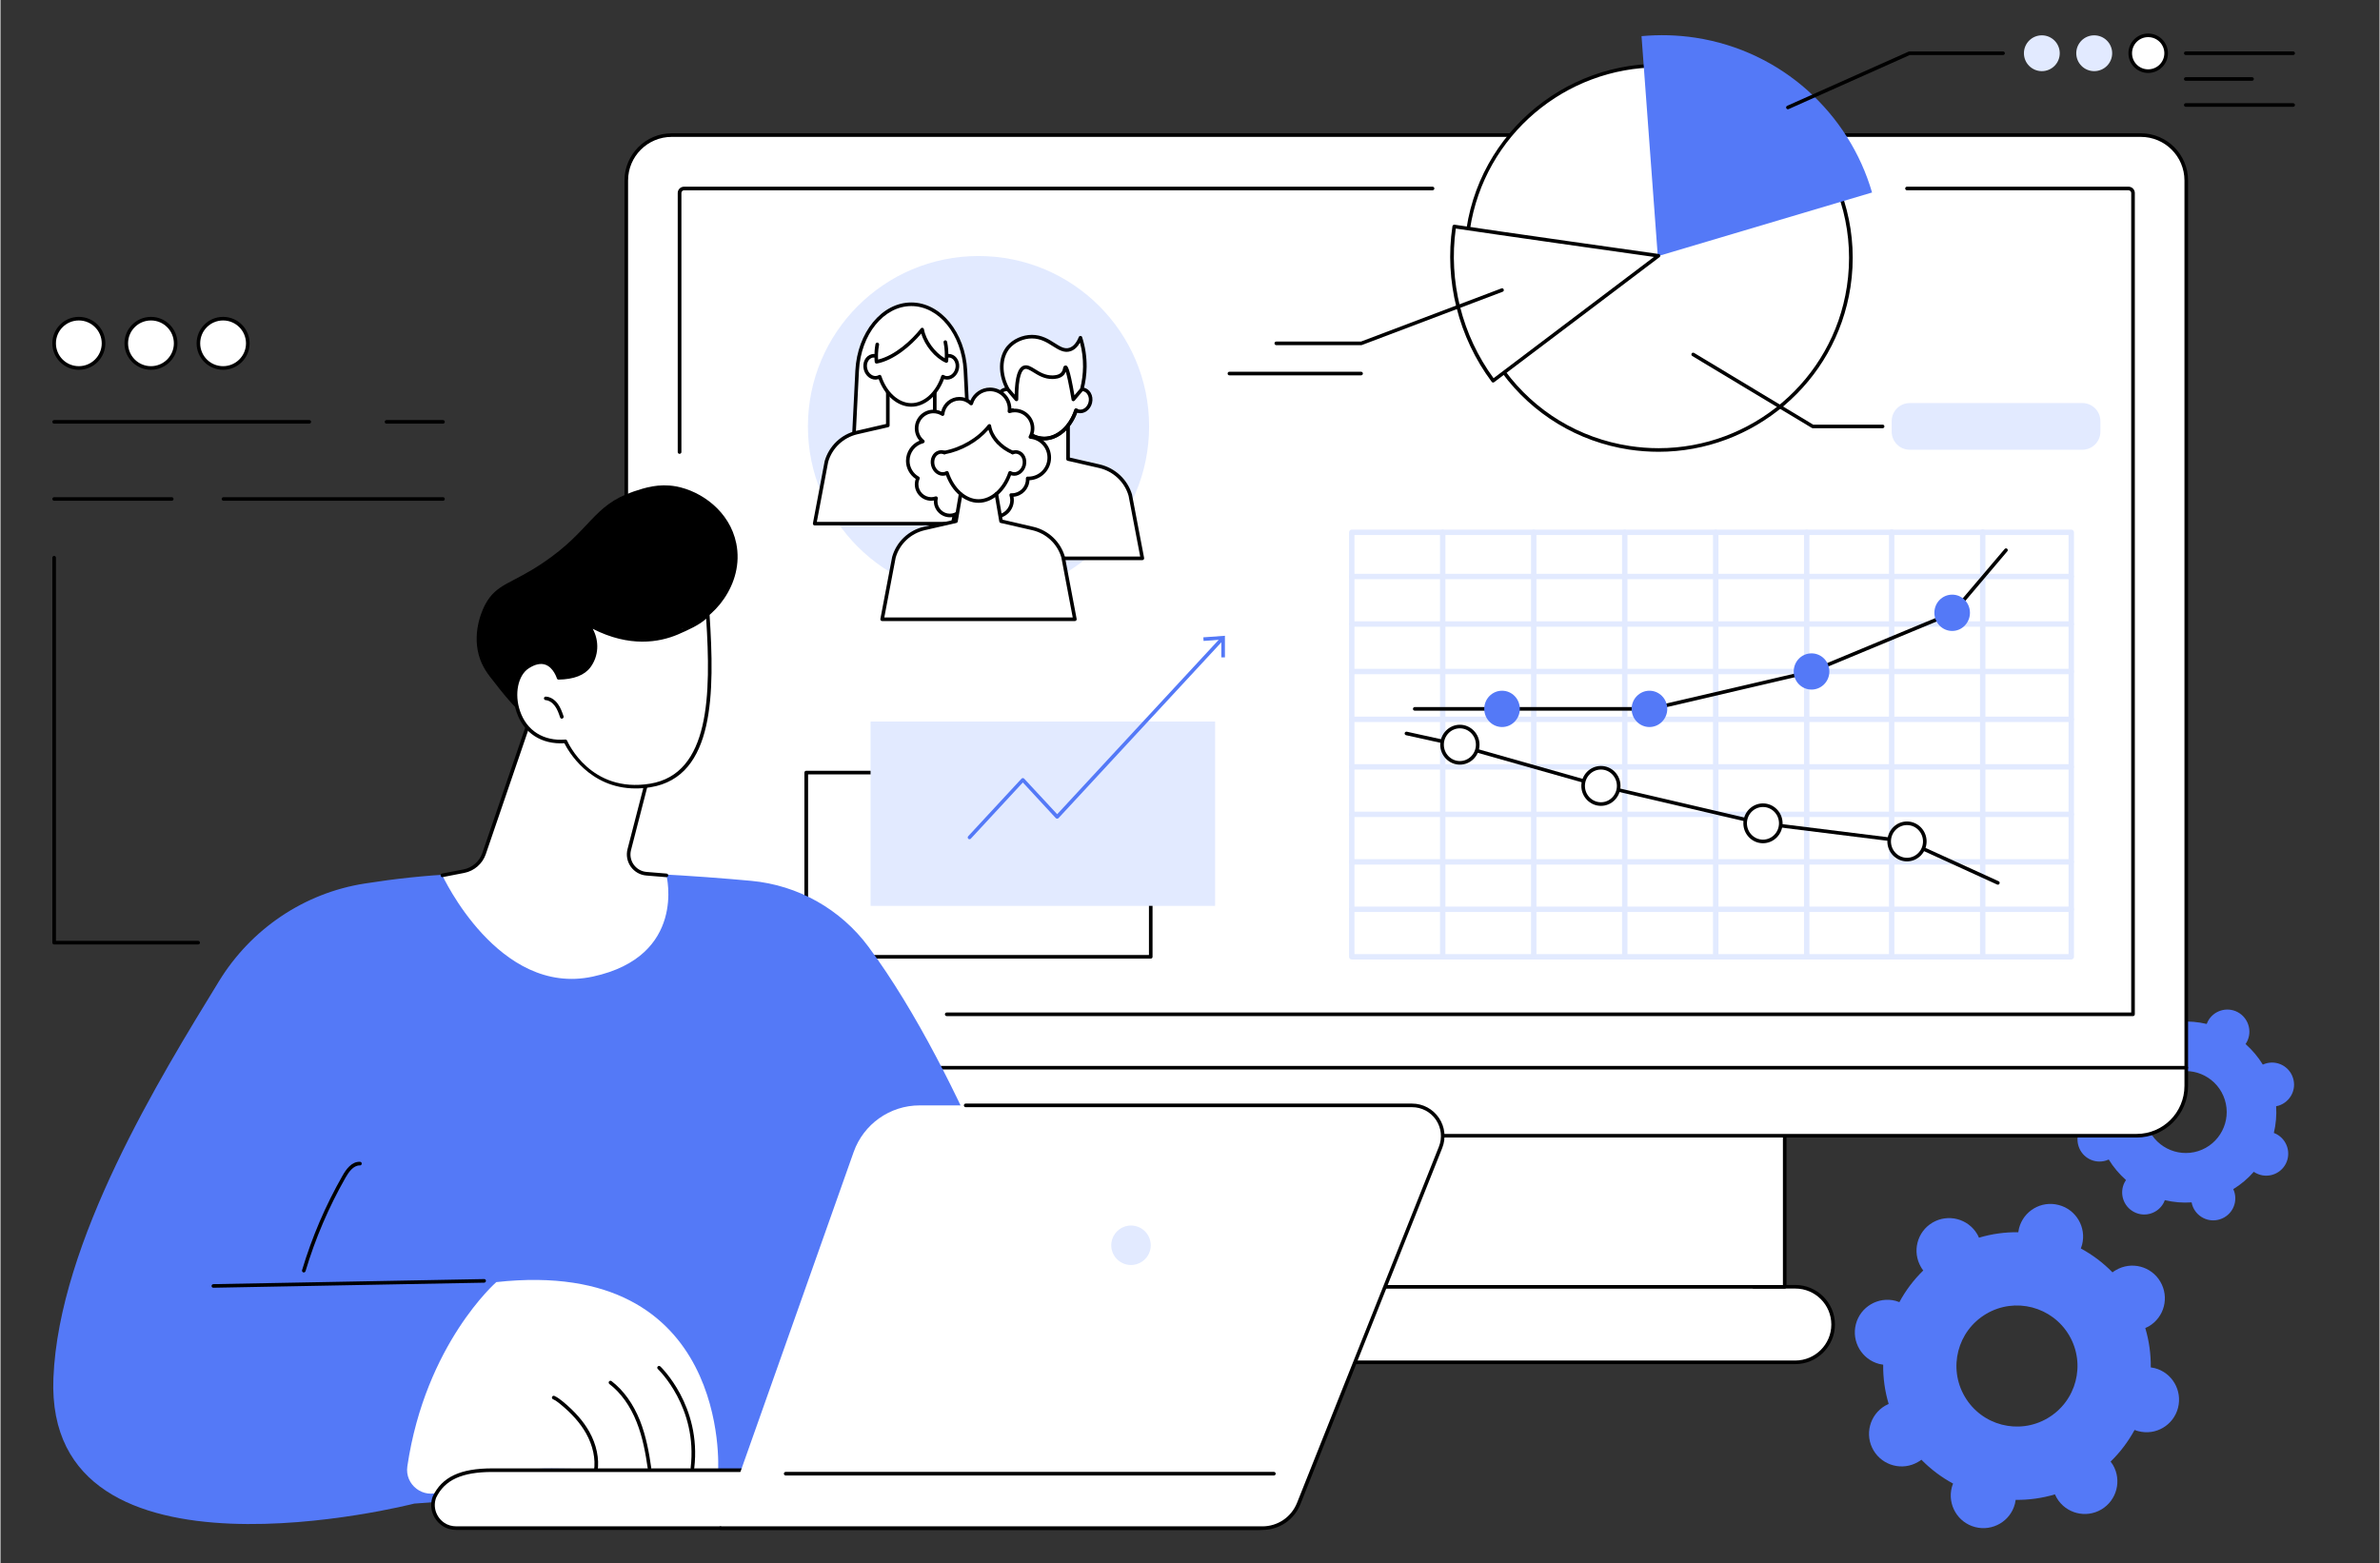 <svg version="1.2" xmlns="http://www.w3.org/2000/svg" viewBox="0 0 2909 1912" width="1000" height="657">
	<rect x="0" y="0" width="2909" height="1912" fill="#333333" stroke="none"/>
	<title>BAir-M_Bus-17_Single-07-ai</title>
	<style>
		.s0 { fill: #5479f7 } 
		.s1 { fill: #ffffff } 
		.s2 { fill: #000000 } 
		.s3 { fill: #e2eaff } 
	</style>
	<g id="_Artboards_">
	</g>
	<g id="Illustration">
		<g id="Customer relationship management 1 ">
			<g id="&lt;Group&gt;">
				<path id="&lt;Compound Path&gt;" fill-rule="evenodd" class="s0" d="m2568.8 1846c-18.9 11.1-43.4 4.8-54.5-14.2-0.8-1.4-1.6-2.9-2.2-4.3-15.8 4.7-32 6.9-48 6.7-0.2 1.6-0.5 3.2-0.9 4.8-5.5 21.3-27.3 34-48.6 28.5-21.3-5.5-34.1-27.3-28.6-48.6 0.4-1.6 1-3.1 1.6-4.6-14.1-7.6-27.2-17.4-38.8-29.2-1.2 1-2.5 1.9-4 2.7-18.9 11.2-43.3 4.8-54.5-14.1-11.2-19-4.8-43.4 14.1-54.6 1.5-0.8 2.9-1.5 4.4-2.2-4.7-15.8-6.9-31.9-6.7-48-1.6-0.2-3.2-0.5-4.8-0.9-21.3-5.5-34.1-27.3-28.6-48.6 5.5-21.3 27.3-34.1 48.6-28.6 1.6 0.5 3.1 1 4.6 1.6 7.6-14.1 17.4-27.2 29.2-38.7-1-1.3-1.9-2.6-2.7-4-11.2-19-4.9-43.4 14.1-54.6 19-11.1 43.4-4.8 54.6 14.2 0.8 1.4 1.5 2.8 2.1 4.3 15.8-4.7 32-6.9 48.1-6.7 0.2-1.6 0.5-3.2 0.9-4.8 5.5-21.3 27.2-34.1 48.5-28.5 21.3 5.5 34.1 27.3 28.6 48.6-0.4 1.5-0.9 3.1-1.5 4.6 14.1 7.6 27.2 17.4 38.7 29.2 1.3-1 2.6-1.9 4-2.7 19-11.2 43.4-4.9 54.5 14.1 11.2 19 4.9 43.4-14.1 54.6-1.4 0.8-2.9 1.5-4.3 2.1 4.7 15.8 6.9 32 6.7 48.1 1.6 0.2 3.2 0.5 4.8 0.9 21.3 5.5 34 27.3 28.5 48.6-5.5 21.3-27.2 34.1-48.5 28.5-1.6-0.4-3.2-0.9-4.6-1.5-7.7 14.1-17.5 27.2-29.3 38.7 1 1.3 1.9 2.6 2.8 4 11.1 19 4.8 43.4-14.2 54.6zm-65.6-111.7c35.2-20.7 47-66 26.3-101.3-20.8-35.2-66.1-47-101.3-26.3-35.3 20.8-47 66.1-26.3 101.3 20.7 35.3 66.1 47.1 101.3 26.3z"/>
				<path id="&lt;Compound Path&gt;" fill-rule="evenodd" class="s0" d="m2713.9 1491.1c-14.2 4.6-29.4-3.3-33.9-17.5q-0.5-1.6-0.8-3.2c-11.1 0.8-22.1-0.2-32.7-2.7q-0.5 1.5-1.3 3c-6.8 13.2-23.1 18.4-36.3 11.5-13.2-6.8-18.4-23.1-11.6-36.3q0.8-1.5 1.7-2.8c-8.1-7.2-15.3-15.6-21.1-25.1q-1.5 0.7-3.1 1.2c-14.2 4.5-29.3-3.3-33.8-17.5-4.6-14.2 3.3-29.3 17.5-33.9q1.5-0.5 3.1-0.7c-0.7-11.2 0.3-22.2 2.8-32.7q-1.5-0.6-3-1.4c-13.2-6.8-18.4-23.1-11.6-36.3 6.9-13.2 23.1-18.4 36.3-11.6q1.5 0.8 2.9 1.7c7.1-8.1 15.5-15.3 25-21.1q-0.7-1.5-1.2-3.1c-4.5-14.2 3.3-29.3 17.5-33.8 14.2-4.6 29.4 3.3 33.9 17.5q0.5 1.6 0.8 3.2c11.1-0.8 22.1 0.2 32.7 2.7q0.5-1.5 1.3-3c6.8-13.2 23.1-18.4 36.3-11.6 13.2 6.9 18.4 23.2 11.6 36.4q-0.8 1.5-1.7 2.8c8.1 7.2 15.3 15.6 21.1 25.1q1.5-0.7 3.1-1.2c14.2-4.5 29.3 3.3 33.8 17.5 4.6 14.2-3.3 29.3-17.5 33.9q-1.5 0.4-3.1 0.7c0.7 11.2-0.3 22.2-2.8 32.7q1.5 0.6 3 1.3c13.2 6.9 18.4 23.2 11.6 36.4-6.9 13.2-23.1 18.4-36.3 11.5q-1.5-0.7-2.8-1.7c-7.2 8.2-15.6 15.4-25.1 21.2q0.7 1.5 1.2 3.1c4.5 14.2-3.3 29.3-17.5 33.8zm-26.6-83.4c26.3-8.4 40.9-36.6 32.5-62.9-8.4-26.4-36.6-41-62.9-32.6-26.3 8.4-40.9 36.6-32.5 62.9 8.4 26.4 36.6 40.9 62.9 32.6z"/>
			</g>
			<g id="&lt;Group&gt;">
				<g id="&lt;Group&gt;">
					<g id="&lt;Group&gt;">
						<path id="&lt;Path&gt;" class="s1" d="m2143.8 1573.6h50.9c25.5 0 46.2 20.6 46.2 46.2 0 25.5-20.7 46.2-46.2 46.2h-951.5c-25.5 0-46.1-20.7-46.1-46.2 0-25.6 20.6-46.2 46.1-46.2h46.9z"/>
						<path id="&lt;Path&gt;" class="s2" d="m2194.7 1668.2h-951.5c-26.6 0-48.3-21.8-48.3-48.4 0-26.7 21.7-48.4 48.3-48.4h46.9c1.2 0 2.2 1 2.2 2.2 0 1.2-1 2.2-2.2 2.2h-46.9c-24.2 0-43.9 19.7-43.9 44 0 24.2 19.7 44 43.9 44h951.5c24.2 0 44-19.8 44-44 0-24.3-19.8-44-44-44h-50.9c-1.2 0-2.2-1-2.2-2.2 0-1.2 1-2.2 2.2-2.2h50.9c26.6 0 48.4 21.7 48.4 48.4 0 26.6-21.8 48.4-48.4 48.4z"/>
					</g>
					<g id="&lt;Group&gt;">
						<path id="&lt;Path&gt;" class="s1" d="m2181.7 1388.9v184.8h-925.5v-184.8z"/>
						<path id="&lt;Path&gt;" class="s2" d="m2181.7 1575.9h-925.5c-1.2 0-2.2-1-2.2-2.2v-184.8c0-1.2 1-2.2 2.2-2.2 1.2 0 2.2 1 2.2 2.2v182.6h921.1v-182.6c0-1.2 1-2.2 2.2-2.2 1.2 0 2.2 1 2.2 2.2v184.8c0 1.2-1 2.2-2.2 2.2z"/>
					</g>
					<g id="&lt;Group&gt;">
						<path id="&lt;Path&gt;" class="s1" d="m2657.3 1291.1l-1875.9-3.5-16.2 18.1v22.3c0 33.7 27.2 60.9 60.7 60.9h1786.1c33.5 0 60.7-27.2 60.7-60.9v-22.3z"/>
						<path id="&lt;Compound Path&gt;" fill-rule="evenodd" class="s2" d="m2612 1391.1h-1786.1c-34.7 0-62.9-28.3-62.9-63.1v-22.3c0-0.5 0.2-1 0.6-1.4l16.1-18.1c0.5-0.5 1.1-0.8 1.7-0.8q0 0 0 0l1875.9 3.5c0.5 0 1.1 0.2 1.5 0.6l15.4 14.6c0.5 0.5 0.7 1 0.7 1.6v22.3c0 34.8-28.2 63.1-62.9 63.1zm-1844.6-84.5v21.4c0 32.4 26.2 58.7 58.5 58.7h1786.1c32.3 0 58.5-26.3 58.5-58.7v-21.3l-14.1-13.4-1874-3.5z"/>
					</g>
					<g id="&lt;Group&gt;">
						<path id="&lt;Path&gt;" class="s1" d="m2672.7 1305.7h-1907.5v-1085c0-30.7 24.9-55.5 55.5-55.5h1796.5c30.6 0 55.5 24.8 55.5 55.5z"/>
						<path id="&lt;Compound Path&gt;" fill-rule="evenodd" class="s2" d="m2672.7 1307.9h-1907.5c-1.2 0-2.2-0.9-2.2-2.2v-1085c0-31.8 25.9-57.7 57.7-57.7h1796.5c31.8 0 57.7 25.9 57.7 57.7v1085c0 1.3-1 2.2-2.2 2.2zm-1905.3-4.4h1903.1v-1082.8c0-29.4-23.9-53.3-53.3-53.3h-1796.5c-29.4 0-53.3 23.9-53.3 53.3z"/>
					</g>
					<path id="&lt;Path&gt;" class="s2" d="m830.3 555c-1.2 0-2.2-0.9-2.2-2.2v-316.8c0-4.3 3.5-7.7 7.8-7.7h915.2c1.2 0 2.2 1 2.2 2.2 0 1.2-1 2.2-2.2 2.2h-915.2c-1.8 0-3.3 1.5-3.3 3.3v316.8c0 1.3-1 2.2-2.3 2.2z"/>
					<path id="&lt;Path&gt;" class="s2" d="m2607.6 1242.6h-1450.6c-1.2 0-2.2-1-2.2-2.2 0-1.2 1-2.2 2.2-2.2h1448.4v-1002.2c0-1.8-1.5-3.3-3.4-3.3h-270.8c-1.2 0-2.2-1-2.2-2.2 0-1.2 1-2.2 2.2-2.2h270.8c4.3 0 7.8 3.4 7.8 7.7v1004.4c0 1.2-1 2.2-2.2 2.2z"/>
				</g>
				<g id="&lt;Group&gt;">
					<g id="&lt;Group&gt;">
						<path id="&lt;Path&gt;" class="s3" d="m1404.5 521.5c0 115-93.4 208.3-208.6 208.3-115.2 0-208.6-93.3-208.6-208.3 0-115.1 93.4-208.4 208.6-208.4 115.2 0 208.6 93.3 208.6 208.4z"/>
						<g id="&lt;Clip Group&gt;">
							<g id="&lt;Group&gt;">
								<g id="&lt;Group&gt;">
									<path id="&lt;Path&gt;" class="s1" d="m1113.7 372.1c-34.9 0-63.9 35.5-66.2 81.2l-7.3 146.1h147l-7.3-146.1c-2.3-45.7-31.3-81.2-66.2-81.2z"/>
									<path id="&lt;Compound Path&gt;" fill-rule="evenodd" class="s2" d="m1187.2 601.6h-147c-0.6 0-1.1-0.3-1.6-0.7-0.4-0.4-0.6-1-0.6-1.6l7.3-146.1c2.4-46.7 32.4-83.3 68.4-83.3 36 0 66 36.6 68.4 83.3l7.3 146.1c0 0.6-0.2 1.2-0.6 1.6-0.4 0.4-1 0.7-1.6 0.7zm-144.7-4.4h142.4l-7.2-143.8c-2.2-44.4-30.3-79.1-64-79.1-33.6 0-61.7 34.7-64 79.1z"/>
								</g>
								<g id="&lt;Group&gt;">
									<path id="&lt;Path&gt;" class="s1" d="m1217.4 564.2c-5.1-17.6-19.3-31.1-37.2-35.2l-37.8-8.7v-47.8h-57.4v47.8l-37.8 8.7c-17.9 4.1-32.1 17.6-37.2 35.2l-14.4 76.2h236.2z"/>
									<path id="&lt;Compound Path&gt;" fill-rule="evenodd" class="s2" d="m1231.8 642.6h-236.2c-0.7 0-1.3-0.3-1.7-0.8-0.4-0.5-0.6-1.2-0.5-1.8l14.4-76.2c5.4-18.6 20.3-32.7 38.9-37l36.1-8.3v-46c0-1.2 1-2.2 2.2-2.2h57.4c1.2 0 2.2 1 2.2 2.2v46l36.1 8.3c18.6 4.3 33.5 18.4 38.8 36.8q0.1 0.1 0.1 0.2l14.4 76.2c0.1 0.6 0 1.3-0.5 1.8-0.4 0.5-1 0.8-1.7 0.8zm-233.6-4.4h231l-13.9-73.5c-4.9-16.8-18.5-29.7-35.6-33.6l-37.8-8.7c-1-0.2-1.7-1.1-1.7-2.1v-45.6h-53v45.6c0 1-0.7 1.9-1.7 2.1l-37.8 8.7c-17.1 4-30.7 16.9-35.6 33.7z"/>
								</g>
								<g id="&lt;Group&gt;">
									<path id="&lt;Path&gt;" class="s1" d="m1161.7 435.3c-2.1-0.5-4.2-0.3-6.1 0.4-1.7-26.5-19.8-44.5-41.9-44.5-22.1 0-40.2 18-41.8 44.5-2-0.7-4.1-0.9-6.2-0.4-6.2 1.5-9.8 8.7-7.9 16 1.8 7.3 8.3 12 14.5 10.5q1.5-0.4 2.7-1.2c6.4 19.6 21.3 34.6 38.7 34.6 17.4 0 32.3-15 38.7-34.6q1.2 0.8 2.7 1.2c6.2 1.5 12.7-3.2 14.6-10.5 1.8-7.3-1.8-14.5-8-16z"/>
									<path id="&lt;Compound Path&gt;" fill-rule="evenodd" class="s2" d="m1113.7 497.4c-16.7 0-32.5-13.5-39.9-33.8q-0.5 0.2-1 0.3c-3.6 0.9-7.4 0.1-10.7-2.2-3.2-2.3-5.5-5.8-6.5-9.8-1-4.1-0.6-8.2 1.1-11.7 1.8-3.6 4.8-6.1 8.5-7 1.5-0.4 3.1-0.5 4.7-0.2 2.7-25.7 20.8-44 43.8-44 23.1 0 41.1 18.3 43.8 44q2.4-0.4 4.8 0.2c3.6 0.9 6.6 3.4 8.4 7 1.7 3.5 2.1 7.6 1.1 11.7-2.1 8.4-9.8 13.9-17.2 12q-0.5-0.1-0.9-0.3c-7.5 20.3-23.3 33.8-40 33.8zm-38.6-39q0.3 0 0.7 0.1c0.6 0.3 1.1 0.8 1.3 1.4 6.5 19.8 21.2 33.1 36.6 33.1 15.4 0 30.1-13.3 36.6-33.1 0.2-0.6 0.7-1.1 1.3-1.4 0.6-0.2 1.3-0.1 1.9 0.2q1.1 0.7 2.2 1c5 1.2 10.3-2.8 11.8-8.9 0.8-3 0.5-6.1-0.8-8.7-1.2-2.4-3.1-4.1-5.5-4.7-1.6-0.3-3.2-0.2-4.9 0.4-0.6 0.2-1.3 0.2-1.9-0.2-0.6-0.4-1-1-1-1.7-1.6-24.6-18.3-42.5-39.7-42.5-21.4 0-38.1 17.9-39.6 42.5-0.1 0.7-0.5 1.3-1.1 1.7-0.5 0.4-1.3 0.4-1.9 0.2-1.6-0.6-3.3-0.7-4.9-0.4-2.3 0.6-4.3 2.3-5.5 4.7-1.3 2.6-1.6 5.7-0.8 8.7 0.7 3 2.4 5.6 4.8 7.3 2.2 1.6 4.7 2.1 7 1.5q1.1-0.2 2.2-0.9 0.5-0.3 1.2-0.3z"/>
								</g>
								<path id="&lt;Path&gt;" class="s1" d="m1071.2 442.4c20.9-3.9 42.7-22.6 55.8-39.4 2.6 14.9 15.8 32.4 29.6 38.5 0 0 6.6-59.4-42.9-57.5-49.5 1.9-42.5 58.4-42.5 58.4z"/>
								<path id="&lt;Path&gt;" class="s2" d="m1071.2 444.6c-0.5 0-1-0.1-1.3-0.4-0.5-0.4-0.9-0.9-0.9-1.5-0.1-0.4-1.2-10.2 0.9-21.9 0.3-1.2 1.4-2 2.6-1.8 1.2 0.3 2 1.4 1.8 2.6-1.5 7.7-1.4 14.6-1.2 18.1 20.4-4.9 40.7-23.3 52.2-38 0.5-0.7 1.4-1 2.2-0.8 0.9 0.2 1.5 0.9 1.7 1.8 2.2 13.1 13.5 28.6 25.4 35.3 0.2-4 0.2-11.3-1.4-19.2-0.3-1.2 0.5-2.3 1.7-2.6 1.2-0.2 2.3 0.6 2.6 1.8 2.5 12.4 1.3 23.3 1.3 23.7-0.1 0.7-0.5 1.3-1.1 1.7-0.6 0.3-1.3 0.4-2 0.1-13-5.7-25.6-21-29.8-35.6-12.8 15.2-33.6 32.8-54.3 36.7q-0.2 0-0.4 0z"/>
							</g>
						</g>
						<g id="&lt;Clip Group&gt;">
							<g id="&lt;Group&gt;">
								<path id="&lt;Path&gt;" class="s1" d="m1381.6 605.8c-5.2-17.9-19.7-31.5-37.8-35.6l-38.4-8.8v-48.3h-58.2v48.3l-38.4 8.8c-18.1 4.1-32.6 17.7-37.8 35.6l-14.6 77h239.8z"/>
								<path id="&lt;Compound Path&gt;" fill-rule="evenodd" class="s2" d="m1396.2 685h-239.8c-0.7 0-1.3-0.3-1.7-0.8-0.4-0.5-0.6-1.2-0.5-1.8l14.7-77c5.4-18.8 20.5-33 39.4-37.4l36.7-8.4v-46.5c0-1.2 1-2.2 2.2-2.2h58.2c1.2 0 2.2 1 2.2 2.2v46.5l36.7 8.4c18.9 4.4 34 18.6 39.4 37.1q0 0.1 0 0.3l14.7 77c0.1 0.6-0.1 1.3-0.5 1.8-0.4 0.5-1 0.8-1.7 0.8zm-237.1-4.4h234.5l-14.2-74.3c-4.9-17-18.8-30-36.1-34l-38.4-8.8c-1-0.2-1.7-1.1-1.7-2.1v-46.1h-53.8v46.1c0 1-0.7 1.9-1.7 2.1l-38.4 8.8c-17.3 4-31.2 17-36.1 34.1z"/>
							</g>
							<g id="&lt;Group&gt;">
								<path id="&lt;Path&gt;" class="s1" d="m1324.6 476.4c-2.1-0.5-4.2-0.3-6.2 0.4-1.7-26.5-19.9-44.6-42.1-44.6-22.2 0-40.4 18.1-42.1 44.6-1.9-0.7-4.1-0.9-6.2-0.4-6.2 1.5-9.8 8.7-7.9 16 1.8 7.3 8.3 12 14.6 10.5q1.5-0.4 2.8-1.2c6.4 19.6 21.4 34.6 38.8 34.6 17.5 0 32.5-15 38.9-34.6q1.3 0.8 2.8 1.2c6.2 1.5 12.7-3.2 14.6-10.5 1.8-7.3-1.8-14.5-8-16z"/>
								<path id="&lt;Compound Path&gt;" fill-rule="evenodd" class="s2" d="m1276.3 538.5c-16.8 0-32.7-13.5-40.1-33.8q-0.5 0.2-1 0.3c-7.4 1.8-15.1-3.6-17.3-12-1.1-4.5-0.5-9.1 1.7-12.8 1.9-3 4.7-5.2 7.9-6 1.6-0.3 3.2-0.4 4.8-0.2 2.7-25.6 20.9-44 44-44 23.2 0 41.3 18.4 44.1 44 1.6-0.2 3.2-0.1 4.7 0.2 3.3 0.8 6.1 3 7.9 6 2.2 3.7 2.8 8.3 1.7 12.8-2.1 8.4-9.9 13.8-17.3 12q-0.5-0.1-0.9-0.3c-7.5 20.3-23.4 33.8-40.2 33.8zm-38.8-39q0.3 0 0.7 0.1c0.6 0.3 1.1 0.8 1.3 1.4 6.5 19.8 21.3 33.1 36.8 33.1 15.5 0 30.3-13.3 36.8-33.1 0.2-0.6 0.7-1.1 1.3-1.4 0.6-0.2 1.3-0.1 1.9 0.2q1.1 0.7 2.2 0.9c5 1.3 10.4-2.7 11.9-8.8 0.9-3.3 0.4-6.8-1.2-9.4-1.2-2.1-3-3.5-5.1-4-1.6-0.4-3.3-0.3-4.9 0.4-0.7 0.2-1.4 0.1-2-0.2-0.6-0.4-1-1.1-1-1.8-1.6-24.6-18.3-42.5-39.9-42.5-21.5 0-38.3 17.9-39.9 42.5 0 0.7-0.4 1.4-1 1.8-0.6 0.3-1.3 0.4-1.9 0.2-1.7-0.7-3.4-0.8-4.9-0.4-2.1 0.5-4 1.9-5.2 4-1.6 2.6-2 6.1-1.2 9.4 1.5 6.1 6.9 10.1 11.9 8.8q1.1-0.2 2.2-0.9 0.5-0.3 1.2-0.3z"/>
							</g>
							<path id="&lt;Path&gt;" class="s2" d="m1276.3 538.5c-17.4 0-33.9-14.5-40.9-36.1-0.4-1.2 0.2-2.4 1.4-2.8 1.1-0.4 2.4 0.3 2.7 1.4 6.5 19.8 21.3 33.1 36.8 33.1 15.5 0 30.3-13.3 36.8-33.1 0.4-1.1 1.6-1.8 2.8-1.4 1.1 0.4 1.7 1.6 1.4 2.8-7.1 21.6-23.6 36.1-41 36.1z"/>
							<g id="&lt;Group&gt;">
								<path id="&lt;Path&gt;" class="s1" d="m1232.4 424.6c-10.6 12.6-10.8 33.2-0.6 51.6q5.3 6.1 10.5 12.2c-0.1-29.7 4.8-37.7 9.6-39.2 8-2.4 17.4 12.4 34.6 12.1 2.7-0.1 8.5-0.3 12.1-4.3 3.1-3.5 2.7-7.7 3.6-7.8 1.5-0.1 4.3 8 9.7 39.2q5.1-6.1 10.3-12.3c1.9-7.1 3.6-16.5 3.7-27.5 0.2-15-2.7-27.2-5.4-35.6-2.2 5.6-6.1 12.2-12.7 14.4-13.9 4.6-24.3-15.8-46.6-15.7-10.6 0-21.8 4.7-28.8 12.9z"/>
								<path id="&lt;Compound Path&gt;" fill-rule="evenodd" class="s2" d="m1242.3 490.6c-0.6 0-1.3-0.2-1.7-0.7l-10.5-12.3q-0.1-0.1-0.2-0.3c-10.6-19.2-10.3-40.9 0.8-54.1 7.2-8.4 18.8-13.7 30.5-13.7q0 0 0 0c11.9 0 20.4 5.3 27.9 10.1 6.8 4.3 12.1 7.7 18 5.7 4.6-1.5 8.5-5.9 11.4-13.1 0.4-0.9 1.2-1.5 2.1-1.4 1 0 1.8 0.7 2 1.5 3.8 11.8 5.6 24 5.5 36.3-0.1 9.4-1.4 18.9-3.8 28.1q-0.1 0.5-0.4 0.8l-10.4 12.4c-0.5 0.6-1.4 0.9-2.2 0.7-0.9-0.3-1.5-0.9-1.6-1.8-3.5-20.3-5.7-29.8-7.1-34.2-0.5 1.2-1.2 2.6-2.3 3.9-4.3 4.8-11.2 4.9-13.7 5-10.2 0.2-17.6-4.5-23.6-8.2-4.4-2.7-7.8-4.8-10.4-4-3.1 1-8.2 7-8.1 37.1 0 1-0.6 1.8-1.5 2.1q-0.3 0.1-0.7 0.1zm60.3-43.6c2.3 0 4.7 2.5 10.6 36.4l7-8.3c2.2-8.7 3.4-17.6 3.5-26.6 0.1-9.9-1.1-19.8-3.7-29.4-3.1 5.4-7 8.9-11.5 10.4-7.9 2.6-14.6-1.7-21.8-6.2-6.9-4.4-14.8-9.4-25.5-9.4q0 0 0 0c-10.4 0-20.8 4.7-27.1 12.1-9.9 11.8-10.1 31.5-0.5 48.9l6.5 7.6c0.5-21.9 4.1-33.2 11.2-35.4 4.5-1.4 8.9 1.3 14 4.5 5.8 3.6 12.3 7.6 21.2 7.5 2-0.1 7.5-0.2 10.5-3.6 1.5-1.7 2-3.7 2.3-5.1 0.3-1.4 0.7-3.2 2.7-3.4q0.3 0 0.6 0zm-70.2-22.4z"/>
							</g>
						</g>
						<g id="&lt;Clip Group&gt;">
							<g id="&lt;Group&gt;">
								<g id="&lt;Group&gt;">
									<path id="&lt;Path&gt;" class="s1" d="m1259.3 534.4c1.7-3.1 2.7-6.7 2.7-10.6 0-12-9.8-21.8-21.8-21.8-2.3 0-4.4 0.3-6.5 1q0.2-1.4 0.2-2.9c0-13.2-10.7-23.9-24-23.9-10.9 0-20.1 7.3-22.9 17.3-3.8-3.6-8.9-5.9-14.5-5.9-10.8 0-19.6 8.3-20.5 18.9-3.2-2.1-7.1-3.3-11.2-3.3-11.4 0-20.6 9.2-20.6 20.6 0 6.5 3 12.3 7.6 16-10.6 2.8-18.4 12.3-18.4 23.8 0 9.1 5 17 12.4 21.2-1 2.3-1.6 4.8-1.6 7.5 0 9.9 8 17.9 17.9 17.9 2.1 0 4-0.4 5.8-1q-0.4 1.9-0.4 3.9c0 9.5 7.8 17.3 17.4 17.3 9.6 0 17.3-7.8 17.3-17.3 0-9.6 18.6-12.5 18.6-1.4 0 11.1 9 20 20 20 11.1 0 20.1-8.9 20.1-20 0-2.2-0.4-4.3-1.1-6.3q0.6 0 1.1 0c10.6 0 19.1-8.6 19.1-19.1q0-0.6 0-1.3c0.3 0.1 0.6 0.1 0.9 0.1 14.1 0 25.5-11.4 25.5-25.4 0-13.3-10.2-24.1-23.1-25.3z"/>
									<path id="&lt;Compound Path&gt;" fill-rule="evenodd" class="s2" d="m1216.8 633.9c-12.2 0-22.2-10-22.2-22.2q0-2.5-1.6-3.7c-1-0.8-2.4-1.2-4.1-1.2-4.1 0-8.5 2.5-8.5 6.3 0 10.7-8.8 19.5-19.5 19.5-10.8 0-19.6-8.8-19.6-19.5q0-0.5 0-1-1.6 0.3-3.2 0.3c-11.1 0-20.1-9-20.1-20.1q0-3.4 1.1-6.6c-7.4-4.9-11.9-13.2-11.9-22.1 0-10.9 6.6-20.6 16.5-24.7-3.7-4.1-5.7-9.5-5.7-15.1 0-12.6 10.2-22.8 22.8-22.8 3.3 0 6.5 0.7 9.5 2.1 2.4-10.1 11.6-17.7 22.2-17.7 4.9 0 9.6 1.6 13.5 4.4 4-9.4 13.5-15.8 23.9-15.8 14.5 0 26.2 11.7 26.2 26.1q0 0 0 0 2-0.3 4.1-0.3c13.2 0 24 10.8 24 24 0 3-0.6 6-1.7 8.8 12.8 2.6 22.1 13.8 22.1 27.1 0 14.8-11.7 26.9-26.4 27.6-0.5 10.7-8.9 19.4-19.5 20.2q0.4 2.1 0.4 4.2c0 12.2-10 22.2-22.3 22.2zm-27.9-31.5c6 0 10.1 3.7 10.1 9.3 0 9.8 8 17.8 17.8 17.8 9.9 0 17.9-8 17.9-17.8q0-2.9-0.9-5.6c-0.3-0.7-0.1-1.5 0.3-2.1 0.4-0.6 1.1-0.9 1.9-0.8h0.3q0.3 0 0.6 0c9.3 0 16.9-7.6 16.9-16.9q0-0.4 0-0.8v-0.3c-0.1-0.6 0.2-1.2 0.6-1.7 0.4-0.4 1.1-0.7 1.6-0.7l0.5 0.1q0.2 0 0.4 0c12.9 0 23.3-10.4 23.3-23.2 0-12.1-9.1-22-21.1-23.1-0.8-0.1-1.4-0.5-1.8-1.2-0.3-0.6-0.3-1.4 0.1-2.1 1.6-2.9 2.4-6.2 2.4-9.5 0-10.8-8.8-19.6-19.6-19.6q-3 0-5.8 0.9c-0.8 0.2-1.5 0-2.1-0.4-0.6-0.5-0.9-1.3-0.8-2 0.1-1 0.2-1.8 0.2-2.6 0-11.9-9.8-21.7-21.8-21.7-9.6 0-18.2 6.5-20.8 15.7-0.2 0.8-0.8 1.3-1.6 1.5-0.7 0.2-1.5 0-2.1-0.5-3.5-3.4-8-5.3-12.9-5.3-9.4 0-17.5 7.4-18.3 16.9-0.1 0.7-0.6 1.4-1.3 1.8-0.6 0.3-1.5 0.2-2.1-0.2-3-1.9-6.5-2.9-10-2.9-10.2 0-18.4 8.3-18.4 18.4 0 5.6 2.5 10.8 6.8 14.3 0.7 0.6 1 1.4 0.8 2.2-0.2 0.8-0.8 1.5-1.6 1.7-9.9 2.5-16.8 11.4-16.8 21.6 0 7.9 4.3 15.4 11.3 19.3 1 0.6 1.4 1.8 0.9 2.9q-1.4 3.1-1.4 6.5c0 8.6 7 15.7 15.7 15.7q2.6 0 5.1-0.9c0.8-0.2 1.6-0.1 2.2 0.5 0.6 0.5 0.9 1.3 0.7 2.1q-0.4 1.7-0.4 3.4c0 8.3 6.8 15.1 15.2 15.1 8.3 0 15.1-6.8 15.1-15.1 0-6.7 6.7-10.7 12.9-10.7z"/>
								</g>
								<g id="&lt;Group&gt;">
									<path id="&lt;Path&gt;" class="s1" d="m1262.2 646.3l-66.3-15.3-66.3 15.3c-17.9 4.1-32.1 17.5-37.2 35.1l-14.3 75.9h235.6l-14.4-75.9c-5-17.6-19.3-31-37.1-35.1z"/>
									<path id="&lt;Compound Path&gt;" fill-rule="evenodd" class="s2" d="m1313.7 759.5h-235.6c-0.7 0-1.3-0.3-1.7-0.8-0.5-0.5-0.6-1.1-0.5-1.8l14.4-75.9c5.3-18.5 20.2-32.6 38.8-36.8l66.3-15.3q0.5-0.1 1 0l66.3 15.3c18.6 4.2 33.5 18.3 38.8 36.6l14.4 76.1c0.1 0.7 0 1.3-0.5 1.8-0.4 0.5-1 0.8-1.7 0.8zm-233-4.4h230.4l-13.9-73.3c-4.8-16.6-18.4-29.4-35.5-33.4l-65.8-15.1-65.8 15.1c-17.1 4-30.7 16.8-35.5 33.6z"/>
								</g>
								<path id="&lt;Path&gt;" class="s1" d="m1167.6 641.5l8.9-51.5h38.8l8.7 50.9z"/>
								<path id="&lt;Path&gt;" class="s1" d="m1243.8 553c-2.1-0.5-4.2-0.3-6.2 0.4-1.6-26.4-19.7-44.3-41.7-44.3-22 0-40.1 17.9-41.7 44.3-2-0.7-4.1-0.9-6.2-0.4-6.2 1.5-9.7 8.7-7.9 16 1.8 7.2 8.3 11.9 14.5 10.4q1.5-0.4 2.7-1.2c6.4 19.5 21.3 34.5 38.6 34.5 17.3 0 32.2-15 38.6-34.5q1.2 0.8 2.7 1.2c6.2 1.5 12.7-3.2 14.5-10.4 1.8-7.3-1.7-14.5-7.9-16z"/>
								<g id="&lt;Group&gt;">
									<path id="&lt;Path&gt;" class="s1" d="m1154.2 553.4c-2-0.7-4.1-0.9-6.2-0.4-6.2 1.5-9.7 8.7-7.9 16 1.8 7.2 8.3 11.9 14.5 10.4q1.5-0.4 2.7-1.2c6.4 19.5 21.3 34.5 38.6 34.5 17.3 0 32.2-15 38.6-34.5q1.2 0.8 2.7 1.2c6.2 1.5 12.7-3.2 14.5-10.4 1.8-7.3-1.7-14.5-7.9-16-2.1-0.5-4.2-0.3-6.2 0.4z"/>
									<path id="&lt;Path&gt;" class="s2" d="m1195.9 614.9c-16.7 0-32.4-13.5-39.8-33.7q-0.5 0.2-1 0.3c-7.3 1.8-15-3.6-17.1-12-1-4-0.7-8.2 1.1-11.7 1.8-3.6 4.7-6 8.4-6.9 2.4-0.6 5-0.5 7.4 0.5 1.2 0.4 1.7 1.7 1.3 2.8-0.4 1.1-1.7 1.7-2.8 1.3-1.6-0.6-3.3-0.8-4.9-0.4-2.3 0.6-4.3 2.3-5.5 4.7-1.2 2.5-1.5 5.6-0.8 8.6 1.5 6.1 6.8 10.1 11.8 8.8q1.1-0.2 2.2-0.9c0.6-0.3 1.3-0.4 1.9-0.2 0.6 0.3 1.1 0.8 1.3 1.4 6.5 19.7 21.1 33 36.5 33 15.4 0 30-13.3 36.5-33 0.2-0.6 0.7-1.1 1.3-1.4 0.6-0.2 1.3-0.1 1.9 0.2q1.1 0.7 2.2 0.9c4.9 1.3 10.3-2.7 11.8-8.8 0.7-3 0.4-6.1-0.8-8.6-1.2-2.4-3.2-4.1-5.5-4.7q-2.4-0.6-4.9 0.4c-1.1 0.4-2.4-0.2-2.8-1.3-0.4-1.1 0.1-2.4 1.3-2.8 2.4-1 5-1.1 7.4-0.5 3.6 0.9 6.6 3.3 8.4 6.9 1.7 3.5 2.1 7.7 1.1 11.7-2.1 8.4-9.8 13.8-17.1 12q-0.5-0.1-1-0.3c-7.4 20.2-23.1 33.7-39.8 33.7z"/>
								</g>
								<g id="&lt;Group&gt;">
									<path id="&lt;Path&gt;" class="s1" d="m1154.2 553.4c20.8-3.9 41.9-15.8 55-32.6 2.5 14.9 14.6 26.5 28.4 32.6z"/>
									<path id="&lt;Path&gt;" class="s2" d="m1237.6 555.6q-0.4 0-0.8-0.2c-14.5-6.4-25-17.3-28.8-29.8-13.1 15-32.8 26.1-53.4 30-1.2 0.2-2.4-0.6-2.6-1.8-0.2-1.2 0.6-2.3 1.7-2.5 21.2-4 41.3-15.9 53.7-31.8 0.6-0.7 1.4-1 2.3-0.8 0.8 0.2 1.5 0.9 1.6 1.8 2.2 12.8 12.4 24.4 27.2 30.9 1.1 0.5 1.6 1.8 1.2 2.9-0.4 0.8-1.2 1.3-2.1 1.3z"/>
								</g>
								<path id="&lt;Path&gt;" class="s2" d="m1223.4 639.6c-1 0-1.9-0.8-2.1-1.8l-5.7-33.3c-0.3-1.2 0.6-2.3 1.8-2.5 1.2-0.3 2.3 0.6 2.5 1.7l5.7 33.3c0.2 1.2-0.6 2.3-1.8 2.6q-0.2 0-0.4 0z"/>
								<path id="&lt;Path&gt;" class="s2" d="m1168.4 639.6q-0.2 0-0.4 0c-1.2-0.3-2-1.4-1.8-2.6l5.6-32.9c0.3-1.2 1.4-2 2.6-1.8 1.2 0.2 2 1.3 1.8 2.5l-5.7 33c-0.2 1-1.1 1.8-2.1 1.8z"/>
							</g>
						</g>
					</g>
					<g id="&lt;Group&gt;">
						<g id="&lt;Group&gt;">
							<path id="&lt;Path&gt;" class="s1" d="m2532.1 1170.1h-879.8v-519.1h879.8z"/>
							<g id="&lt;Group&gt;">
								<path id="&lt;Compound Path&gt;" fill-rule="evenodd" class="s3" d="m2532.1 1173.4h-879.8c-1.8 0-3.3-1.5-3.3-3.3v-519.1c0-1.9 1.5-3.3 3.3-3.3h879.8c1.8 0 3.3 1.4 3.3 3.3v519.1c0 1.8-1.5 3.3-3.3 3.3zm-876.5-6.6h873.2v-512.5h-873.2z"/>
								<path id="&lt;Path&gt;" class="s3" d="m2532.1 1115.3h-879.8c-1.8 0-3.3-1.4-3.3-3.3 0-1.8 1.5-3.3 3.3-3.3h879.8c1.8 0 3.3 1.5 3.3 3.3 0 1.9-1.5 3.3-3.3 3.3z"/>
								<path id="&lt;Path&gt;" class="s3" d="m2532.1 1057.3h-879.8c-1.8 0-3.3-1.5-3.3-3.3 0-1.9 1.5-3.3 3.3-3.3h879.8c1.8 0 3.3 1.4 3.3 3.3 0 1.8-1.5 3.3-3.3 3.3z"/>
								<path id="&lt;Path&gt;" class="s3" d="m2532.1 999.2h-879.8c-1.8 0-3.3-1.5-3.3-3.3 0-1.8 1.5-3.3 3.3-3.3h879.8c1.8 0 3.3 1.5 3.3 3.3 0 1.8-1.5 3.3-3.3 3.3z"/>
								<path id="&lt;Path&gt;" class="s3" d="m2532.1 941.1h-879.8c-1.8 0-3.3-1.5-3.3-3.3 0-1.8 1.5-3.3 3.3-3.3h879.8c1.8 0 3.3 1.5 3.3 3.3 0 1.8-1.5 3.3-3.3 3.3z"/>
								<path id="&lt;Path&gt;" class="s3" d="m2532.1 883h-879.8c-1.8 0-3.3-1.5-3.3-3.3 0-1.8 1.5-3.3 3.3-3.3h879.8c1.8 0 3.3 1.5 3.3 3.3 0 1.8-1.5 3.3-3.3 3.3z"/>
								<path id="&lt;Path&gt;" class="s3" d="m2532.1 824.5h-879.8c-1.8 0-3.3-1.5-3.3-3.3 0-1.9 1.5-3.3 3.3-3.3h879.8c1.8 0 3.3 1.4 3.3 3.3 0 1.8-1.5 3.3-3.3 3.3z"/>
								<path id="&lt;Path&gt;" class="s3" d="m2532.1 766.4h-879.8c-1.8 0-3.3-1.5-3.3-3.3 0-1.8 1.5-3.3 3.3-3.3h879.8c1.8 0 3.3 1.5 3.3 3.3 0 1.8-1.5 3.3-3.3 3.3z"/>
								<path id="&lt;Path&gt;" class="s3" d="m2532.1 708.3h-879.8c-1.8 0-3.3-1.5-3.3-3.3 0-1.8 1.5-3.3 3.3-3.3h879.8c1.8 0 3.3 1.5 3.3 3.3 0 1.8-1.5 3.3-3.3 3.3z"/>
								<path id="&lt;Path&gt;" class="s3" d="m1763.5 1173.4c-1.8 0-3.3-1.5-3.3-3.3v-519.1c0-1.9 1.5-3.3 3.3-3.3 1.9 0 3.3 1.4 3.3 3.3v519.1c0 1.8-1.4 3.3-3.3 3.3z"/>
								<path id="&lt;Path&gt;" class="s3" d="m1874.8 1173.4c-1.8 0-3.3-1.5-3.3-3.3v-519.1c0-1.9 1.5-3.3 3.3-3.3 1.8 0 3.3 1.4 3.3 3.3v519.1c0 1.8-1.5 3.3-3.3 3.3z"/>
								<path id="&lt;Path&gt;" class="s3" d="m1986.1 1173.4c-1.8 0-3.3-1.5-3.3-3.3v-519.1c0-1.9 1.5-3.3 3.3-3.3 1.8 0 3.3 1.4 3.3 3.3v519.1c0 1.8-1.5 3.3-3.3 3.3z"/>
								<path id="&lt;Path&gt;" class="s3" d="m2097.3 1173.4c-1.8 0-3.3-1.5-3.3-3.3v-519.1c0-1.9 1.5-3.3 3.3-3.3 1.9 0 3.4 1.4 3.4 3.3v519.1c0 1.8-1.5 3.3-3.4 3.3z"/>
								<path id="&lt;Path&gt;" class="s3" d="m2208.6 1173.4c-1.8 0-3.3-1.5-3.3-3.3v-519.1c0-1.9 1.5-3.3 3.3-3.3 1.8 0 3.3 1.4 3.3 3.3v519.1c0 1.8-1.5 3.3-3.3 3.3z"/>
								<path id="&lt;Path&gt;" class="s3" d="m2312.5 1173.1c-1.8 0-3.3-1.5-3.3-3.3v-519.2c0-1.8 1.5-3.3 3.3-3.3 1.9 0 3.3 1.5 3.3 3.3v519.2c0 1.8-1.4 3.3-3.3 3.3z"/>
								<path id="&lt;Path&gt;" class="s3" d="m2423.8 1173.1c-1.8 0-3.3-1.5-3.3-3.3v-519.2c0-1.8 1.5-3.3 3.3-3.3 1.8 0 3.3 1.5 3.3 3.3v519.2c0 1.8-1.5 3.3-3.3 3.3z"/>
							</g>
						</g>
						<g id="&lt;Group&gt;">
							<g id="&lt;Group&gt;">
								<path id="&lt;Path&gt;" class="s2" d="m2018.3 869.1h-289c-1.2 0-2.2-1-2.2-2.2 0-1.2 1-2.2 2.2-2.2h288.8l195.7-45.6 172.2-71.6 64.6-76.1c0.8-0.9 2.2-1.1 3.1-0.3 0.9 0.8 1 2.2 0.2 3.1l-64.9 76.6q-0.3 0.4-0.8 0.6l-172.9 71.8q-0.2 0.1-0.3 0.1l-196.2 45.8q-0.2 0-0.5 0z"/>
								<path id="&lt;Path&gt;" class="s0" d="m2038.1 866.9c0 12.3-9.8 22.2-21.8 22.2-12 0-21.8-9.9-21.8-22.2 0-12.2 9.8-22.2 21.8-22.2 12 0 21.8 10 21.8 22.2z"/>
								<path id="&lt;Path&gt;" class="s0" d="m2236.3 821.2c0 12.2-9.8 22.1-21.8 22.1-12.1 0-21.8-9.9-21.8-22.1 0-12.3 9.7-22.2 21.8-22.2 12 0 21.8 9.9 21.8 22.2z"/>
								<path id="&lt;Path&gt;" class="s0" d="m2408.2 749.4c0 12.2-9.7 22.2-21.7 22.2-12.1 0-21.8-10-21.8-22.2 0-12.3 9.7-22.2 21.8-22.2 12 0 21.7 9.9 21.7 22.2z"/>
								<path id="&lt;Path&gt;" class="s0" d="m1857.8 866.9c0 12.2-9.7 22.2-21.7 22.2-12.1 0-21.8-10-21.8-22.2 0-12.3 9.7-22.2 21.8-22.2 12 0 21.7 9.9 21.7 22.2z"/>
							</g>
						</g>
						<g id="&lt;Group&gt;">
							<g id="&lt;Group&gt;">
								<path id="&lt;Path&gt;" class="s2" d="m2442.3 1081.9q-0.4 0-0.9-0.2l-110.8-50.6-177.8-22.1q-0.1 0-0.2 0l-196.1-45.8-185.3-52.5-52.5-11.6c-1.2-0.2-1.9-1.4-1.7-2.6 0.3-1.2 1.5-1.9 2.6-1.7l52.7 11.6 185.3 52.6 195.9 45.7 178 22.1q0.3 0 0.6 0.2l111.2 50.7c1.1 0.5 1.6 1.8 1 2.9-0.3 0.8-1.1 1.3-2 1.3z"/>
								<g id="&lt;Group&gt;">
									<path id="&lt;Path&gt;" class="s1" d="m2133.3 1006.8c0 12.3 9.8 22.2 21.8 22.2 12 0 21.8-9.9 21.8-22.2 0-12.2-9.8-22.1-21.8-22.1-12 0-21.8 9.9-21.8 22.1z"/>
									<path id="&lt;Compound Path&gt;" fill-rule="evenodd" class="s2" d="m2155.1 1031.2c-13.2 0-24-10.9-24-24.4 0-13.4 10.8-24.3 24-24.3 13.2 0 24 10.9 24 24.3 0 13.5-10.8 24.4-24 24.4zm0-44.3c-10.8 0-19.6 8.9-19.6 19.9 0 11.1 8.8 20 19.6 20 10.8 0 19.6-8.9 19.6-20 0-11-8.8-19.9-19.6-19.9z"/>
								</g>
								<g id="&lt;Group&gt;">
									<path id="&lt;Path&gt;" class="s1" d="m1935.2 961.1c0 12.2 9.7 22.2 21.8 22.2 12 0 21.7-10 21.7-22.2 0-12.3-9.7-22.2-21.7-22.2-12.1 0-21.8 9.9-21.8 22.2z"/>
									<path id="&lt;Compound Path&gt;" fill-rule="evenodd" class="s2" d="m1957 985.5c-13.3 0-24-11-24-24.4 0-13.5 10.7-24.4 24-24.4 13.2 0 23.9 10.9 23.9 24.4 0 13.4-10.7 24.4-23.9 24.4zm0-44.4c-10.8 0-19.6 9-19.6 20 0 11 8.8 20 19.6 20 10.8 0 19.5-9 19.5-20 0-11-8.7-20-19.5-20z"/>
								</g>
								<g id="&lt;Group&gt;">
									<path id="&lt;Path&gt;" class="s1" d="m1762.7 910.7c0 12.3 9.8 22.2 21.8 22.2 12 0 21.8-9.9 21.8-22.2 0-12.3-9.8-22.2-21.8-22.2-12 0-21.8 9.9-21.8 22.2z"/>
									<path id="&lt;Compound Path&gt;" fill-rule="evenodd" class="s2" d="m1784.5 935.1c-13.2 0-24-10.9-24-24.4 0-13.4 10.8-24.4 24-24.4 13.2 0 24 11 24 24.4 0 13.5-10.8 24.4-24 24.4zm0-44.4c-10.8 0-19.6 9-19.6 20 0 11 8.8 20 19.6 20 10.8 0 19.6-9 19.6-20 0-11-8.8-20-19.6-20z"/>
								</g>
								<g id="&lt;Group&gt;">
									<path id="&lt;Path&gt;" class="s1" d="m2309.4 1029c0 12.2 9.8 22.2 21.8 22.2 12 0 21.8-10 21.8-22.2 0-12.3-9.8-22.2-21.8-22.2-12 0-21.8 9.9-21.8 22.2z"/>
									<path id="&lt;Compound Path&gt;" fill-rule="evenodd" class="s2" d="m2331.2 1053.4c-13.2 0-24-11-24-24.4 0-13.5 10.8-24.4 24-24.4 13.2 0 24 10.9 24 24.4 0 13.4-10.8 24.4-24 24.4zm0-44.4c-10.8 0-19.6 9-19.6 20 0 11 8.8 20 19.6 20 10.8 0 19.6-9 19.6-20 0-11-8.8-20-19.6-20z"/>
								</g>
							</g>
						</g>
					</g>
					<g id="&lt;Group&gt;">
						<g id="&lt;Group&gt;">
							<g id="&lt;Group&gt;">
								<path id="&lt;Path&gt;" class="s1" d="m2259.9 350.9c-19.6 128.3-139.7 216.4-268.1 196.7-128.5-19.7-216.7-139.6-197.1-267.9 19.7-128.3 139.7-216.4 268.2-196.7 128.4 19.6 216.6 139.6 197 267.9z"/>
								<path id="&lt;Compound Path&gt;" fill-rule="evenodd" class="s2" d="m2027.5 552.5c-11.9 0-23.9-0.9-36.1-2.7-62.7-9.6-117.9-43.1-155.5-94.1-37.5-51.1-52.9-113.7-43.3-176.4 19.8-129.2 141.2-218.3 270.6-198.5 129.5 19.8 218.7 141.1 198.9 270.4-18 117.2-119.4 201.3-234.6 201.3zm-0.4-470.1c-113.1 0-212.6 82.6-230.2 197.6-9.4 61.5 5.7 122.9 42.6 173.1 36.9 50.1 91 82.9 152.6 92.3 11.9 1.8 23.7 2.7 35.4 2.7 113.1 0 212.6-82.5 230.2-197.5 19.4-126.9-68.1-246-195.2-265.4-11.9-1.9-23.7-2.8-35.4-2.8z"/>
							</g>
							<path id="&lt;Path&gt;" class="s0" d="m2026.5 313.3l-19.9-269.1c21.5-2 43.6-1.5 66 1.9 106 16.3 187.8 92.8 215.9 189.3z"/>
							<g id="&lt;Group&gt;">
								<path id="&lt;Path&gt;" class="s1" d="m1777.6 277c-10.1 67.5 7.9 135.4 47.6 188.6 49.6-37.4 202.1-152.9 202.1-152.9 0 0-208.2-29.3-249.7-35.7z"/>
								<path id="&lt;Compound Path&gt;" fill-rule="evenodd" class="s2" d="m1825.2 467.8q-0.2 0-0.3 0c-0.6-0.1-1.1-0.4-1.5-0.9-40.5-54.2-58-123.6-48-190.2 0.1-0.6 0.4-1.1 0.9-1.5 0.5-0.3 1.1-0.5 1.7-0.4 40.9 6.3 247.5 35.5 249.6 35.8 0.9 0.1 1.6 0.7 1.8 1.6 0.3 0.8 0 1.8-0.8 2.3-1.5 1.1-153 115.9-202.1 152.8-0.4 0.3-0.8 0.5-1.3 0.5zm-45.7-188.3c-9 64.1 7.7 130.6 46.2 183 45.9-34.7 171.4-129.7 196.1-148.3-32-4.5-200.8-28.4-242.3-34.7z"/>
							</g>
						</g>
						<g id="&lt;Group&gt;">
							<g id="&lt;Group&gt;">
								<path id="&lt;Path&gt;" class="s3" d="m2538.2 65.1c0 12.1 9.8 21.9 21.9 21.9 12.2 0 22-9.8 22-21.9 0-12.1-9.8-21.9-22-21.9-12.1 0-21.9 9.8-21.9 21.9z"/>
								<g id="&lt;Group&gt;">
									<path id="&lt;Path&gt;" class="s1" d="m2604.2 65.1c0 12.1 9.8 21.9 21.9 21.9 12.1 0 22-9.8 22-21.9 0-12.1-9.9-21.9-22-21.9-12.1 0-21.9 9.8-21.9 21.9z"/>
									<path id="&lt;Compound Path&gt;" fill-rule="evenodd" class="s2" d="m2626.1 89.2c-13.3 0-24.1-10.8-24.1-24.1 0-13.3 10.8-24.1 24.1-24.1 13.3 0 24.2 10.8 24.2 24.1 0 13.3-10.9 24.1-24.2 24.1zm0-43.8c-10.9 0-19.7 8.8-19.7 19.7 0 10.9 8.8 19.7 19.7 19.7 10.9 0 19.8-8.8 19.8-19.7 0-10.9-8.9-19.7-19.8-19.7z"/>
								</g>
								<path id="&lt;Path&gt;" class="s3" d="m2474.2 65.1c0 12.1 9.8 21.9 21.9 21.9 12.1 0 21.9-9.8 21.9-21.9 0-12.1-9.8-21.9-21.9-21.9-12.1 0-21.9 9.8-21.9 21.9z"/>
							</g>
							<path id="&lt;Path&gt;" class="s2" d="m2185.6 133.6c-0.8 0-1.6-0.5-2-1.3-0.5-1.1 0-2.4 1.1-2.9l148.5-66.3q0.5-0.2 0.9-0.2h114.6c1.2 0 2.2 1 2.2 2.2 0 1.2-1 2.2-2.2 2.2h-114.1l-148.1 66.1q-0.4 0.2-0.9 0.2z"/>
							<g id="&lt;Group&gt;">
								<path id="&lt;Path&gt;" class="s2" d="m2803.4 67.3h-131.3c-1.2 0-2.2-1-2.2-2.2 0-1.2 1-2.2 2.2-2.2h131.3c1.2 0 2.2 1 2.2 2.2 0 1.2-1 2.2-2.2 2.2z"/>
								<path id="&lt;Path&gt;" class="s2" d="m2753.1 98.8h-81c-1.2 0-2.2-1-2.2-2.2 0-1.3 1-2.2 2.2-2.2h81c1.2 0 2.2 0.9 2.2 2.2 0 1.2-1 2.2-2.2 2.2z"/>
								<path id="&lt;Path&gt;" class="s2" d="m2803.4 130.6h-131.3c-1.2 0-2.2-1-2.2-2.2 0-1.2 1-2.2 2.2-2.2h131.3c1.2 0 2.2 1 2.2 2.2 0 1.2-1 2.2-2.2 2.2z"/>
							</g>
						</g>
						<g id="&lt;Group&gt;">
							<path id="&lt;Path&gt;" class="s2" d="m2301.4 523.7h-85.5q-0.6-0.1-1.1-0.4l-146.1-87.9c-1.1-0.7-1.4-2-0.8-3.1 0.6-1 2-1.3 3-0.7l145.6 87.7h84.9c1.2 0 2.2 0.9 2.2 2.2 0 1.2-1 2.2-2.2 2.2z"/>
							<path id="&lt;Path&gt;" class="s3" d="m2334.6 550h211c12.2 0 22.1-9.9 22.1-22.1v-12.9c0-12.2-9.9-22.1-22.1-22.1h-211c-12.2 0-22.1 9.9-22.1 22.1v12.9c0 12.2 9.9 22.1 22.1 22.1z"/>
						</g>
						<g id="&lt;Group&gt;">
							<path id="&lt;Path&gt;" class="s2" d="m1663.7 459h-161c-1.3 0-2.2-1-2.2-2.2 0-1.2 0.9-2.2 2.2-2.2h161c1.2 0 2.2 1 2.2 2.2 0 1.2-1 2.2-2.2 2.2z"/>
							<path id="&lt;Path&gt;" class="s2" d="m1664 422.1h-104c-1.2 0-2.2-1-2.2-2.2 0-1.3 1-2.2 2.2-2.2h103.6l171.7-65c1.1-0.5 2.4 0.1 2.8 1.3 0.4 1.1-0.1 2.4-1.3 2.8l-172 65.1q-0.4 0.2-0.8 0.2z"/>
						</g>
					</g>
					<g id="&lt;Group&gt;">
						<path id="&lt;Compound Path&gt;" fill-rule="evenodd" class="s2" d="m1406.5 1172.3h-421.3c-1.2 0-2.2-1-2.2-2.2v-225.3c0-1.2 1-2.2 2.2-2.2h421.3c1.3 0 2.2 1 2.2 2.2v225.3c0 1.2-0.9 2.2-2.2 2.2zm-419-4.4h416.8v-220.9h-416.8z"/>
						<path id="&lt;Path&gt;" class="s3" d="m1485.2 1107.8h-421.3v-225.4h421.3z"/>
						<g id="&lt;Group&gt;">
							<path id="&lt;Path&gt;" class="s0" d="m1184.9 1026.3c-0.5 0-1.1-0.2-1.5-0.5-0.9-0.9-0.9-2.3-0.1-3.2l65.2-70.4c0.8-0.9 2.4-0.9 3.2 0l40.4 43.5 200.2-216.2c0.8-0.9 2.2-1 3.1-0.2 0.9 0.9 1 2.3 0.2 3.2l-201.9 218c-0.9 0.9-2.4 0.9-3.3 0l-40.3-43.6-63.6 68.7c-0.4 0.5-1 0.7-1.6 0.7z"/>
							<g id="&lt;Group&gt;">
								<path id="&lt;Path&gt;" class="s0" d="m1497.2 803.9h-4.4v-21.7l-21.7 1.6-0.3-4.4 26.4-1.9z"/>
							</g>
						</g>
					</g>
				</g>
			</g>
			<g id="&lt;Group&gt;">
				<g id="&lt;Group&gt;">
					<path id="&lt;Path&gt;" class="s0" d="m1061.4 1157.9c-34.1-46.1-86.3-75.4-143.4-80.7-32.6-3-73.4-6.2-118.9-8.5-2.5 8.2-6 16.1-10.5 23.6-13.2 21.7-33.9 38.4-56.9 48.8-23 10.4-48.8 15.1-74 12-24.6-2.9-48.1-13.4-65.1-31.8-13.9-15-30.6-33-34.8-52.7-41.3 2.4-73.8 5.8-112.6 11.9-74 11.6-138.9 55.6-178 119.4-71.7 117-195.9 318.2-202.5 485.5-10.7 269.8 441.1 153.4 441.1 153.4l477.9-36.3 284.9-220.6c0 0-88.7-263.8-207.2-424z"/>
					<g id="&lt;Group&gt;">
						<path id="&lt;Path&gt;" class="s1" d="m497.5 1793.1c-3.4 22.7 19.6 40.3 40.6 31 42.9-19 89.4-28.6 136.3-28.2l203.1 2.1c0 0 15.8-261.7-271.2-230.1 0 0-86.6 75.4-108.8 225.2z"/>
						<path id="&lt;Path&gt;" class="s2" d="m727.9 1801.2q-0.1 0-0.3 0c-1.2-0.2-2-1.3-1.9-2.5 2.2-14.6-1.3-30.8-9.6-45.7-7-12.4-17.3-24.2-31.6-35.9-2.7-2.2-5.6-4.5-8.9-5.9-1.1-0.5-1.6-1.8-1.2-2.9 0.5-1.1 1.8-1.7 2.9-1.2 3.8 1.7 7 4.2 10 6.6 14.7 12.1 25.4 24.2 32.7 37.2 8.8 15.7 12.4 32.9 10.1 48.4-0.2 1.1-1.1 1.9-2.2 1.9z"/>
						<path id="&lt;Path&gt;" class="s2" d="m793.5 1797.4c-1 0-2-0.8-2.1-1.9-2.5-17.3-6-37.6-13.6-56.6-7.8-19.7-19.3-35.7-33.3-46.4-0.9-0.8-1.1-2.1-0.4-3.1 0.8-1 2.2-1.1 3.1-0.4 14.6 11.2 26.6 27.9 34.7 48.2 7.7 19.5 11.3 40.1 13.8 57.7 0.2 1.2-0.6 2.3-1.8 2.5q-0.2 0-0.4 0z"/>
						<path id="&lt;Path&gt;" class="s2" d="m846.1 1797.4q-0.1 0-0.2 0c-1.3-0.1-2.1-1.2-2-2.4 8.9-74.1-39.6-120.3-40.1-120.8-0.9-0.8-1-2.2-0.1-3.1 0.8-0.9 2.2-0.9 3.1-0.1 0.5 0.5 50.6 48.1 41.5 124.5-0.1 1.1-1.1 1.9-2.2 1.9z"/>
					</g>
					<g id="&lt;Group&gt;">
						<g id="&lt;Group&gt;">
							<path id="&lt;Path&gt;" class="s1" d="m1537.4 1868.8h-979.7c-5.8 0-11.6-1.5-16.4-4.8-11.2-7.7-15.1-21.5-10.6-33.3 11.5-24.3 35.4-32.8 70.7-32.8h1000.3l-13 35.3c-8 21.4-28.4 35.6-51.3 35.6z"/>
							<path id="&lt;Compound Path&gt;" fill-rule="evenodd" class="s2" d="m1537.4 1871h-979.7c-6.6 0-12.7-1.8-17.6-5.2-11.7-8-16.4-22.8-11.5-35.9 11.3-23.7 33.7-34.2 72.8-34.2h1000.3c0.7 0 1.4 0.4 1.8 0.9 0.4 0.6 0.5 1.4 0.3 2.1l-13 35.3c-8.3 22.1-29.7 37-53.4 37zm-936-70.9c-37.1 0-58.3 9.7-68.7 31.5-4.2 11.1-0.1 23.7 9.9 30.6 4.2 2.9 9.4 4.4 15.1 4.4h979.7c21.8 0 41.6-13.7 49.3-34.2l11.9-32.3z"/>
						</g>
						<path id="&lt;Path&gt;" class="s1" d="m1543 1868.8c19.6 0 37.2-11.9 44.4-30.2l173.5-435.4c4.6-11.5 3.2-24.6-3.8-34.9-7-10.3-18.6-16.5-31.1-16.5h-602.1c-36.3 0-68.6 22.9-80.7 57.1l-162.8 459.9z"/>
						<path id="&lt;Path&gt;" class="s3" d="m1358.4 1519.7c-2 15.8 11.3 29.1 27.1 27.1 10.8-1.4 19.5-10 20.8-20.8 2-15.8-11.3-29.1-27.1-27.1-10.8 1.4-19.4 10.1-20.8 20.8z"/>
						<path id="&lt;Path&gt;" class="s2" d="m1543 1871h-662.6c-1.2 0-2.2-1-2.2-2.2 0-1.2 1-2.2 2.2-2.2h662.6c18.8 0 35.4-11.3 42.4-28.8l173.4-435.4c4.4-10.9 3-23.2-3.5-32.9-6.6-9.7-17.5-15.5-29.3-15.5h-545.8c-1.2 0-2.2-1-2.2-2.2 0-1.2 1-2.2 2.2-2.2h545.8c13.2 0 25.5 6.5 32.9 17.5 7.4 10.9 8.9 24.7 4 36.9l-173.4 435.5c-7.6 19.1-25.9 31.5-46.5 31.5z"/>
						<path id="&lt;Path&gt;" class="s2" d="m1557.1 1804.4h-597c-1.2 0-2.2-1-2.2-2.2 0-1.2 1-2.2 2.2-2.2h597c1.2 0 2.2 1 2.2 2.2 0 1.2-1 2.2-2.2 2.2z"/>
					</g>
					<path id="&lt;Path&gt;" class="s2" d="m260.3 1574.8c-1.2 0-2.2-0.9-2.2-2.1 0-1.2 0.9-2.2 2.1-2.3l331.2-6.2c1.1-0.1 2.2 0.9 2.2 2.1 0 1.2-0.9 2.2-2.2 2.3l-331.1 6.2q0 0 0 0z"/>
					<path id="&lt;Path&gt;" class="s2" d="m370.9 1556.1q-0.4 0-0.7-0.1c-1.1-0.4-1.8-1.6-1.4-2.8 12-40.1 28.6-79 49.4-115.4 4.2-7.5 11.1-17.5 21.4-17 1.2 0 2.2 1 2.1 2.2 0 1.3-1 2.3-2.2 2.2-8-0.2-13.8 8.3-17.5 14.8-20.6 36.1-37.1 74.7-49 114.5-0.3 0.9-1.2 1.6-2.1 1.6z"/>
				</g>
				<g id="&lt;Group&gt;">
					<g id="&lt;Group&gt;">
						<path id="&lt;Path&gt;" class="s1" d="m650.5 870.9l-59.2 173c-3.8 11-13.2 19.2-24.6 21.4l-26.4 5.2c0 0 68.5 148.7 183.9 123.8 115.4-24.9 90.1-123.8 90.1-123.8l-24.5-2c-14.6-1.2-24.6-15.3-20.9-29.5l27.4-106.3c0 0-111.8-90.2-145.8-61.8z"/>
						<path id="&lt;Path&gt;" class="s2" d="m540.3 1072.7c-1 0-1.9-0.8-2.1-1.8-0.2-1.2 0.5-2.4 1.7-2.6l26.4-5.1c10.6-2.1 19.4-9.8 22.9-20l59.2-173.1q0.2-0.5 0.7-0.9c35-29.2 144 58.1 148.6 61.8 0.7 0.5 1 1.4 0.7 2.3l-27.4 106.3c-1.6 6.1-0.4 12.6 3.3 17.8 3.7 5.1 9.4 8.4 15.7 8.9l24.4 2c1.2 0.1 2.1 1.1 2.1 2.3-0.1 1.3-1.2 2.2-2.4 2.1l-24.4-2c-7.6-0.6-14.6-4.6-19-10.8-4.4-6.2-5.9-14-4-21.4l27.1-105c-11.6-9.1-110.4-85.6-141.4-61.3l-59 172.4c-4 11.7-14.1 20.5-26.3 22.9l-26.3 5.1q-0.2 0.1-0.5 0.1z"/>
						<path id="&lt;Path&gt;" class="s2" d="m899.7 664.6c10.1 49.9-28.7 95.1-62.3 103.5q-1.8 0.4-3.6 0.8c-0.7 2.5-1.5 4.9-2.7 7.4-13.2 28.9-51 43-82.8 40.1-9.2 9.9-21.2 23.6-33.9 40.9-40.6 55.4-69.4 30.5-111.6-24.3-5.7-7.3-13.8-16.7-18-32.1-8.3-30.8 6.1-58.4 8-61.8 13.7-25.5 31.5-24.5 70.4-50.7 59.2-39.8 60.3-70.2 111.2-87.4 13.5-4.5 30.4-10 51.6-6.2 30.8 5.7 65.7 30.3 73.7 69.8z"/>
						<g id="&lt;Group&gt;">
							<path id="&lt;Path&gt;" class="s1" d="m690.8 906.6c0 0 28.7 66.2 103.7 53.9 75.1-12.2 77-107.7 70.3-209.2-7.5 9.6-24.3 17-37.6 22.6-54 23-102.5-7.1-109.7-11 12.9 15.8 12.9 37.3 2.1 51.8-6 8.1-17.3 13.8-37.2 14.2 0 0-9.5-31.8-37.8-13.4-28.3 18.5-17.8 96.4 46.2 91.1z"/>
							<path id="&lt;Compound Path&gt;" fill-rule="evenodd" class="s2" d="m776.6 964.2c-56.8 0-82.7-46.5-87.1-55.3-27.9 1.7-49.7-12.3-58.4-37.9-7.7-22.6-2.4-47.8 12.3-57.3 9-5.9 17.3-7.5 24.5-4.9 9.8 3.6 14.5 13.8 16 17.8 16.4-0.5 27.8-4.9 33.9-13.2 10.7-14.3 9.9-34.5-2-49.1-0.6-0.8-0.6-2 0-2.8 0.7-0.8 1.9-1 2.8-0.5q0.5 0.3 1.4 0.8c46.4 26 83.4 19.8 106.4 10.1 11.6-5 29.2-12.4 36.7-21.9 0.5-0.8 1.5-1.1 2.3-0.8 0.9 0.3 1.5 1.1 1.6 2 6.3 95.6 6.5 198.7-72.1 211.5-6.4 1.1-12.5 1.5-18.3 1.5zm-85.8-59.8c0.9 0 1.7 0.5 2 1.3 1.2 2.6 28.9 64.5 101.4 52.7 73.5-12 74.6-109.6 68.7-201.8-8.2 7.6-21.6 13.7-34.8 19.4-22.8 9.6-58.9 15.9-103.9-7 8.2 15.1 7.3 33.4-2.8 47-7.2 9.7-20.3 14.8-39 15.1-0.9 0-1.8-0.6-2.1-1.6 0-0.1-4-13-13.9-16.6-5.9-2.1-12.8-0.6-20.6 4.5-13 8.5-17.7 31.4-10.5 52.2 8.2 24 28.9 37 55.3 34.8q0.1 0 0.2 0z"/>
						</g>
						<path id="&lt;Path&gt;" class="s2" d="m686.4 878.9c-0.9 0-1.8-0.6-2.1-1.5-1.6-4.8-3.3-9.8-6.3-13.9-3.1-4.3-7.3-7-11.4-7.3-1.2 0-2.1-1.1-2.1-2.3 0.1-1.2 1.2-2.1 2.4-2 5.5 0.3 10.8 3.6 14.7 9 3.3 4.6 5.1 9.9 6.9 15 0.4 1.2-0.3 2.4-1.4 2.8q-0.4 0.2-0.7 0.2z"/>
					</g>
				</g>
			</g>
			<g id="&lt;Group&gt;">
				<g id="&lt;Group&gt;">
					<g id="&lt;Group&gt;">
						<path id="&lt;Path&gt;" class="s1" d="m472 515.9h69.1z"/>
						<path id="&lt;Path&gt;" class="s2" d="m541.1 518.1h-69.1c-1.2 0-2.2-1-2.2-2.2 0-1.2 1-2.2 2.2-2.2h69.1c1.2 0 2.2 1 2.2 2.2 0 1.2-1 2.2-2.2 2.2z"/>
					</g>
					<g id="&lt;Group&gt;">
						<path id="&lt;Path&gt;" class="s1" d="m65.6 515.9h312z"/>
						<path id="&lt;Path&gt;" class="s2" d="m377.6 518.1h-312c-1.2 0-2.2-1-2.2-2.2 0-1.2 1-2.2 2.2-2.2h312c1.2 0 2.2 1 2.2 2.2 0 1.2-1 2.2-2.2 2.2z"/>
					</g>
					<g id="&lt;Group&gt;">
						<path id="&lt;Path&gt;" class="s1" d="m272.7 610.2h268.4z"/>
						<path id="&lt;Path&gt;" class="s2" d="m541.1 612.4h-268.4c-1.3 0-2.2-1-2.2-2.2 0-1.2 0.9-2.2 2.2-2.2h268.4c1.2 0 2.2 1 2.2 2.2 0 1.2-1 2.2-2.2 2.2z"/>
					</g>
					<g id="&lt;Group&gt;">
						<path id="&lt;Path&gt;" class="s1" d="m65.6 610.2h143.8z"/>
						<path id="&lt;Path&gt;" class="s2" d="m209.4 612.4h-143.8c-1.2 0-2.2-1-2.2-2.2 0-1.2 1-2.2 2.2-2.2h143.8c1.2 0 2.2 1 2.2 2.2 0 1.2-1 2.2-2.2 2.2z"/>
					</g>
				</g>
				<path id="&lt;Path&gt;" class="s2" d="m241.7 1155h-176.1c-1.2 0-2.2-1-2.2-2.2v-470.8c0-1.2 1-2.2 2.2-2.2 1.2 0 2.2 1 2.2 2.2v468.6h173.9c1.2 0 2.2 1 2.2 2.2 0 1.2-1 2.2-2.2 2.2z"/>
				<g id="&lt;Group&gt;">
					<g id="&lt;Group&gt;">
						<path id="&lt;Path&gt;" class="s1" d="m126 419.9c0-16.7-13.5-30.2-30.2-30.2-16.7 0-30.2 13.5-30.2 30.2 0 16.6 13.5 30.1 30.2 30.1 16.7 0 30.2-13.5 30.2-30.1z"/>
						<path id="&lt;Compound Path&gt;" fill-rule="evenodd" class="s2" d="m95.8 452.2c-17.9 0-32.4-14.5-32.4-32.3 0-17.9 14.5-32.4 32.4-32.4 17.9 0 32.4 14.5 32.4 32.4 0 17.8-14.5 32.3-32.4 32.3zm0-60.3c-15.5 0-28 12.5-28 28 0 15.4 12.5 27.9 28 27.9 15.4 0 28-12.5 28-27.9 0-15.5-12.6-28-28-28z"/>
					</g>
					<g id="&lt;Group&gt;">
						<path id="&lt;Path&gt;" class="s1" d="m214.2 419.9c0-16.7-13.5-30.2-30.2-30.2-16.7 0-30.2 13.5-30.2 30.2 0 16.6 13.5 30.1 30.2 30.1 16.7 0 30.2-13.5 30.2-30.1z"/>
						<path id="&lt;Compound Path&gt;" fill-rule="evenodd" class="s2" d="m184 452.2c-17.9 0-32.4-14.5-32.4-32.3 0-17.9 14.5-32.4 32.4-32.4 17.9 0 32.4 14.5 32.4 32.4 0 17.8-14.5 32.3-32.4 32.3zm0-60.3c-15.5 0-28 12.5-28 28 0 15.4 12.5 27.9 28 27.9 15.4 0 28-12.5 28-27.9 0-15.5-12.6-28-28-28z"/>
					</g>
					<g id="&lt;Group&gt;">
						<path id="&lt;Path&gt;" class="s1" d="m302.4 419.9c0-16.7-13.5-30.2-30.2-30.2-16.7 0-30.2 13.5-30.2 30.2 0 16.6 13.5 30.1 30.2 30.1 16.7 0 30.2-13.5 30.2-30.1z"/>
						<path id="&lt;Compound Path&gt;" fill-rule="evenodd" class="s2" d="m272.2 452.2c-17.9 0-32.4-14.5-32.4-32.3 0-17.9 14.5-32.4 32.4-32.4 17.9 0 32.4 14.5 32.4 32.4 0 17.8-14.5 32.3-32.4 32.3zm0-60.3c-15.5 0-28 12.5-28 28 0 15.4 12.5 27.9 28 27.9 15.4 0 28-12.5 28-27.9 0-15.5-12.6-28-28-28z"/>
					</g>
				</g>
			</g>
		</g>
	</g>
</svg>